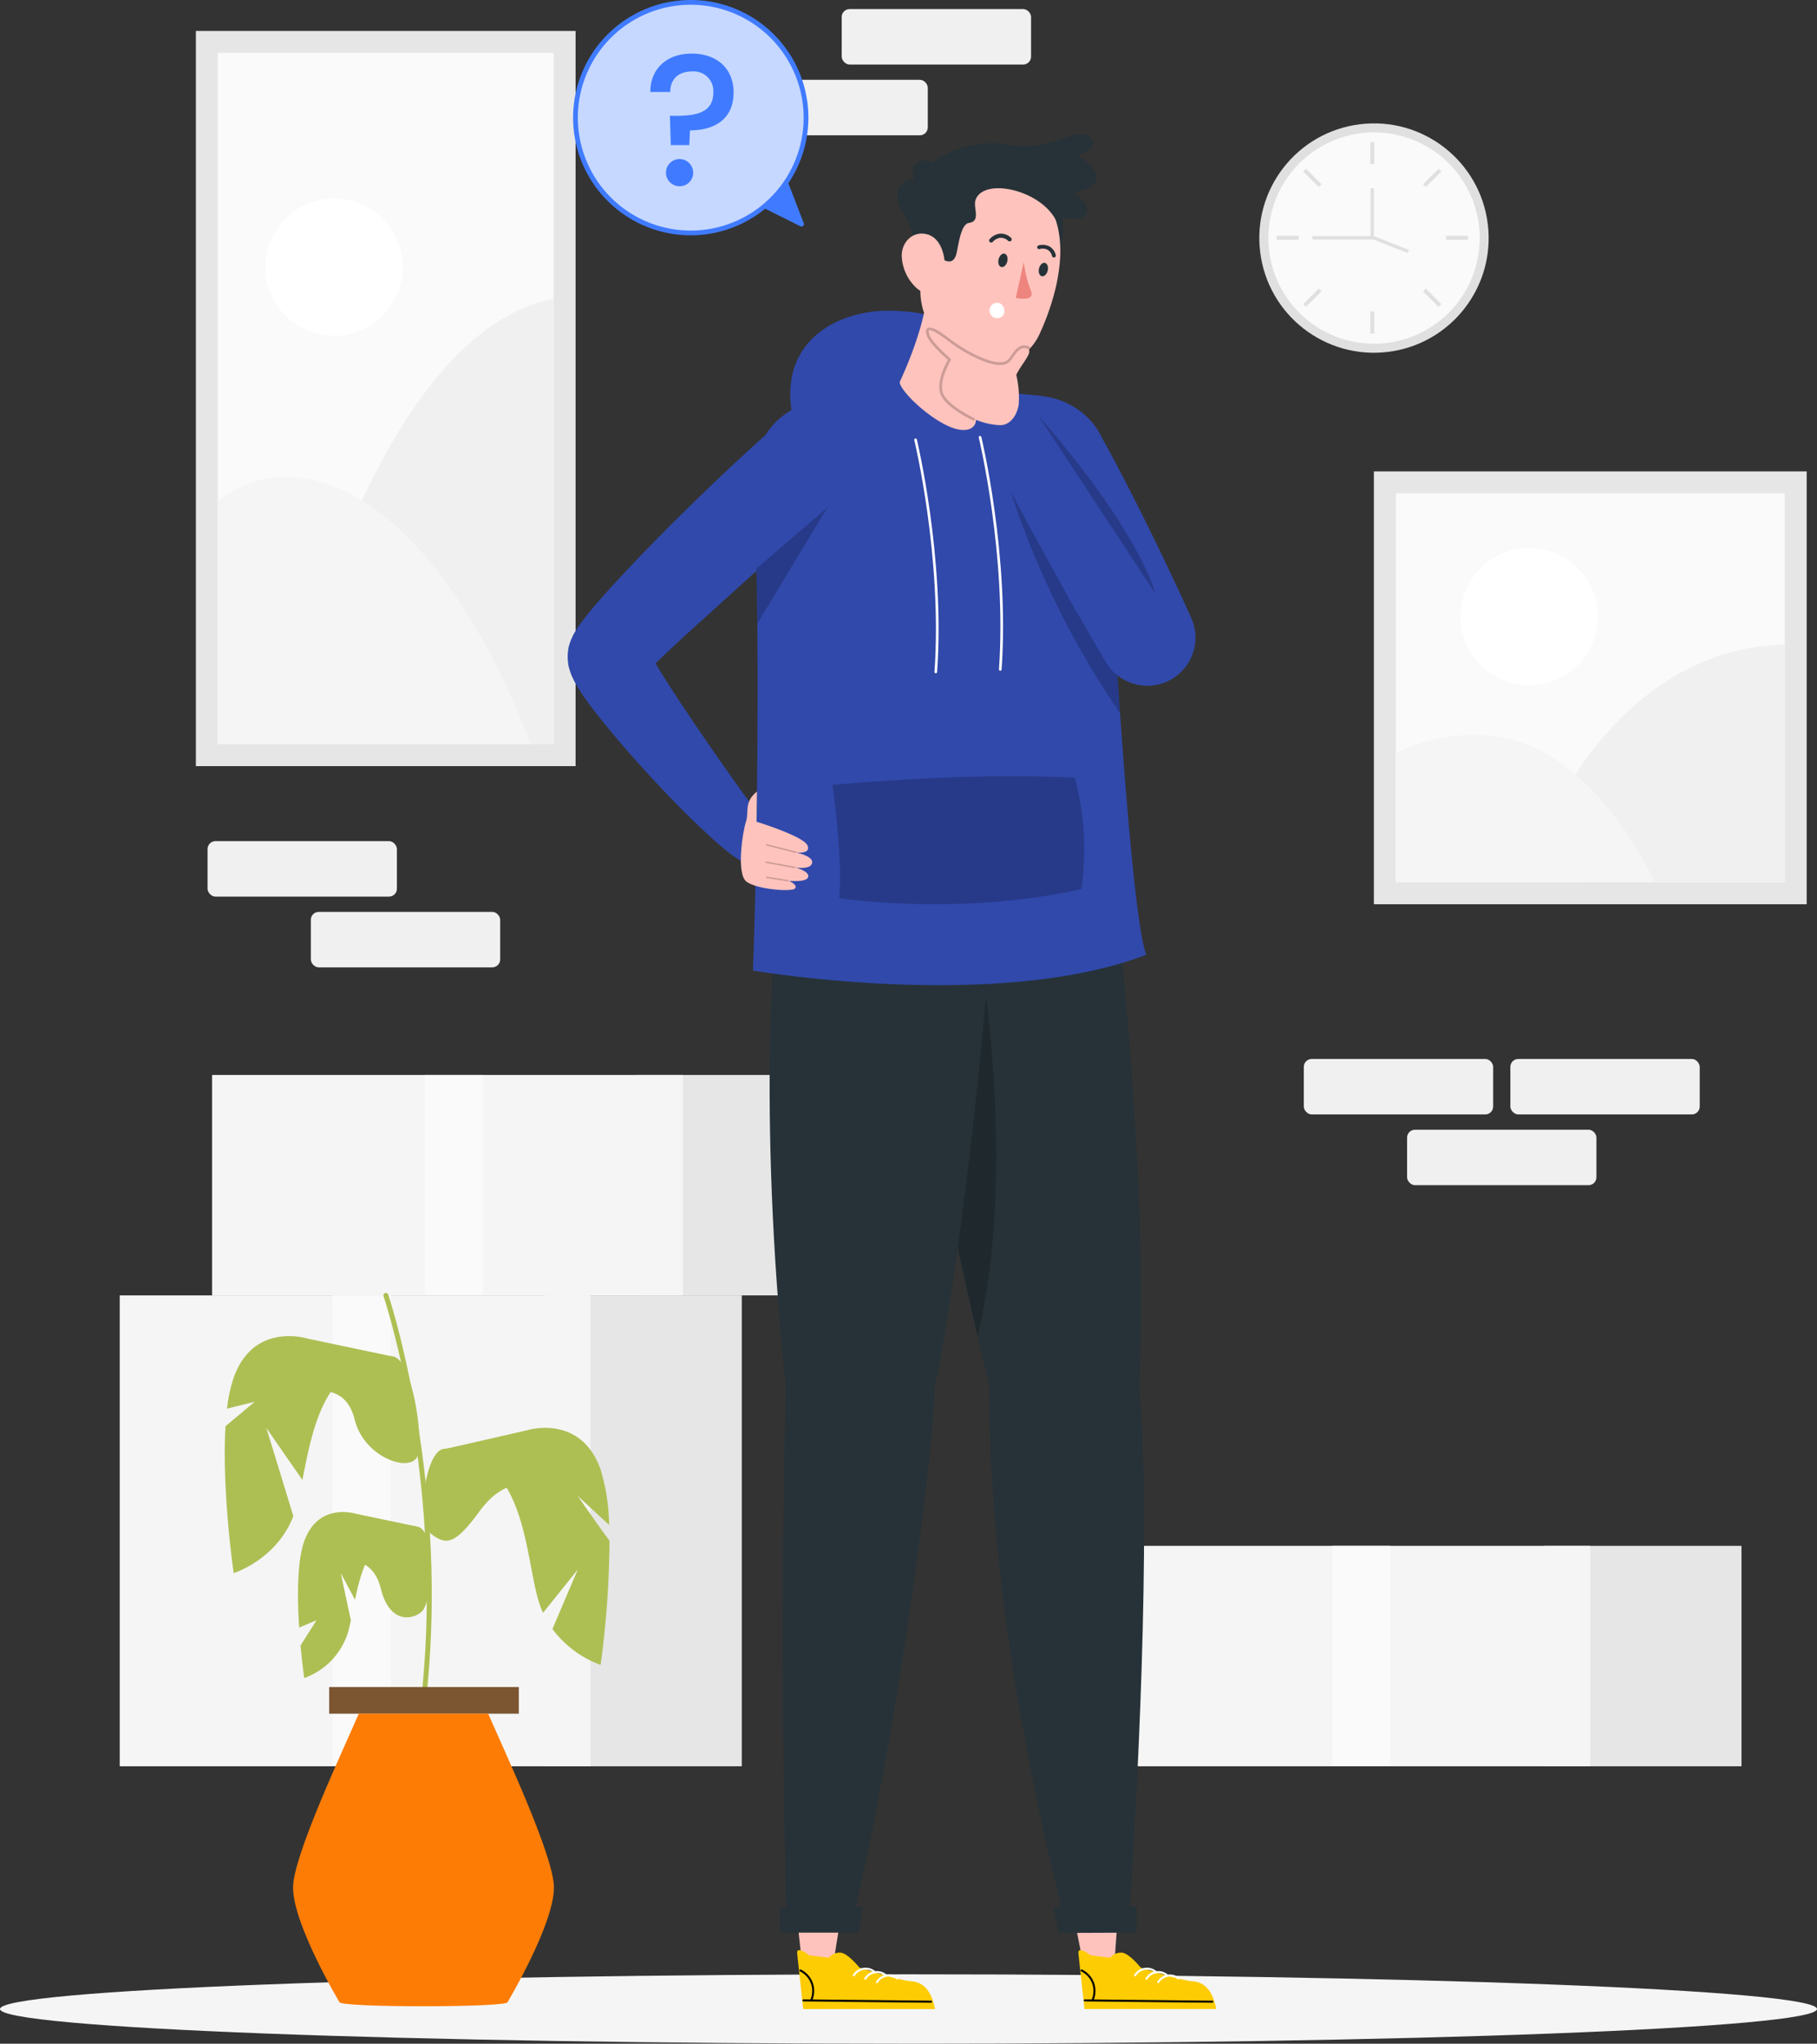 <svg xmlns="http://www.w3.org/2000/svg" width="345" height="388" viewBox="0 0 345 388"><rect x="0" y="0" width="345" height="388" fill="#333333" stroke="none"/><g id="Group_10483" data-name="Group 10483" transform="translate(-26 -87.765)"><g id="Background_complete" data-name="Background complete" transform="translate(48.736 89.488)"><g id="Group_10484" data-name="Group 10484"><g id="Group_10329" data-name="Group 10329" transform="translate(0 244.209)"><rect id="Rectangle_2982" data-name="Rectangle 2982" width="37.509" height="89.398" transform="translate(80.598)" fill="#e6e6e6"></rect><rect id="Rectangle_2983" data-name="Rectangle 2983" width="89.398" height="89.398" fill="#f5f5f5"></rect><rect id="Rectangle_2984" data-name="Rectangle 2984" width="11.045" height="89.138" transform="translate(40.413)" fill="#fafafa"></rect></g><g id="Group_10330" data-name="Group 10330" transform="translate(189.819 291.76)"><rect id="Rectangle_2985" data-name="Rectangle 2985" width="37.509" height="41.847" transform="translate(80.598)" fill="#e6e6e6"></rect><rect id="Rectangle_2986" data-name="Rectangle 2986" width="89.398" height="41.847" fill="#f5f5f5"></rect><rect id="Rectangle_2987" data-name="Rectangle 2987" width="11.046" height="41.725" transform="translate(40.413)" fill="#fafafa"></rect></g><g id="Group_10331" data-name="Group 10331" transform="translate(17.529 202.362)"><rect id="Rectangle_2988" data-name="Rectangle 2988" width="37.509" height="41.847" transform="translate(80.598)" fill="#e6e6e6"></rect><rect id="Rectangle_2989" data-name="Rectangle 2989" width="89.398" height="41.847" fill="#f5f5f5"></rect><rect id="Rectangle_2990" data-name="Rectangle 2990" width="11.045" height="41.725" transform="translate(40.413)" fill="#fafafa"></rect></g><g id="Group_10332" data-name="Group 10332" transform="translate(238.128 87.773)"><rect id="Rectangle_2991" data-name="Rectangle 2991" width="82.177" height="82.178" fill="#e6e6e6"></rect><rect id="Rectangle_2992" data-name="Rectangle 2992" width="73.858" height="73.857" transform="translate(78.017 4.16) rotate(90)" fill="#fafafa"></rect><path id="Path_31336" data-name="Path 31336" d="M311.678,153.4s13.562-27.806,41.879-28.362v45.136H316.628Z" transform="translate(-275.54 -92.153)" fill="#f0f0f0"></path><path id="Path_31337" data-name="Path 31337" d="M280.928,144.933s12.2-6.394,24.591-1.7c15.565,5.892,24.591,26.28,24.591,26.28H280.928Z" transform="translate(-276.768 -91.495)" fill="#f5f5f5"></path><circle id="Ellipse_319" data-name="Ellipse 319" cx="13.031" cy="13.031" r="13.031" transform="translate(16.466 14.543)" fill="#fff"></circle></g><g id="Group_10333" data-name="Group 10333" transform="translate(14.457 4.154)"><rect id="Rectangle_2993" data-name="Rectangle 2993" width="72.096" height="139.575" fill="#e6e6e6"></rect><rect id="Rectangle_2994" data-name="Rectangle 2994" width="131.256" height="63.777" transform="translate(67.936 4.16) rotate(90)" fill="#fafafa"></rect><circle id="Ellipse_320" data-name="Ellipse 320" cx="13.031" cy="13.031" r="13.031" transform="translate(13.212 31.8)" fill="#fff"></circle><path id="Path_31338" data-name="Path 31338" d="M77.229,226.879s16.141-77.611,51.854-84.58v84.58H77.229Z" transform="translate(-61.147 -91.464)" fill="#f0f0f0"></path><path id="Path_31339" data-name="Path 31339" d="M65.764,179.519S73.981,171.6,87,176.333c24.461,8.9,38.114,49.247,38.114,49.247H65.764Z" transform="translate(-61.605 -90.165)" fill="#f5f5f5"></path></g><g id="Group_10374" data-name="Group 10374" transform="translate(213.866 19.195)"><g id="Group_10336" data-name="Group 10336"><g id="Group_10335" data-name="Group 10335"><g id="Group_10334" data-name="Group 10334"><circle id="Ellipse_321" data-name="Ellipse 321" cx="21.772" cy="21.772" r="21.772" transform="translate(0 5.347) rotate(-7.054)" fill="#e0e0e0"></circle></g></g></g><g id="Group_10339" data-name="Group 10339" transform="translate(0.183 0.182)"><g id="Group_10338" data-name="Group 10338"><g id="Group_10337" data-name="Group 10337"><circle id="Ellipse_322" data-name="Ellipse 322" cx="20.056" cy="20.056" r="20.056" transform="matrix(0.228, -0.974, 0.974, 0.228, 0, 39.056)" fill="#fafafa"></circle></g></g></g><g id="Group_10346" data-name="Group 10346" transform="translate(23.584 6.048)"><g id="Group_10342" data-name="Group 10342"><g id="Group_10341" data-name="Group 10341"><g id="Group_10340" data-name="Group 10340"><rect id="Rectangle_2995" data-name="Rectangle 2995" width="0.751" height="4.183" fill="#e0e0e0"></rect></g></g></g><g id="Group_10345" data-name="Group 10345" transform="translate(0 32.175)"><g id="Group_10344" data-name="Group 10344"><g id="Group_10343" data-name="Group 10343"><rect id="Rectangle_2996" data-name="Rectangle 2996" width="0.751" height="4.183" fill="#e0e0e0"></rect></g></g></g></g><g id="Group_10353" data-name="Group 10353" transform="translate(5.78 23.852)"><g id="Group_10349" data-name="Group 10349"><g id="Group_10348" data-name="Group 10348"><g id="Group_10347" data-name="Group 10347"><rect id="Rectangle_2997" data-name="Rectangle 2997" width="4.183" height="0.751" fill="#e0e0e0"></rect></g></g></g><g id="Group_10352" data-name="Group 10352" transform="translate(32.175)"><g id="Group_10351" data-name="Group 10351"><g id="Group_10350" data-name="Group 10350"><rect id="Rectangle_2998" data-name="Rectangle 2998" width="4.183" height="0.751" fill="#e0e0e0"></rect></g></g></g></g><g id="Group_10360" data-name="Group 10360" transform="translate(10.84 11.107)"><g id="Group_10356" data-name="Group 10356" transform="translate(22.751)"><g id="Group_10355" data-name="Group 10355"><g id="Group_10354" data-name="Group 10354"><rect id="Rectangle_2999" data-name="Rectangle 2999" width="4.183" height="0.751" transform="translate(0 2.957) rotate(-44.994)" fill="#e0e0e0"></rect></g></g></g><g id="Group_10359" data-name="Group 10359" transform="translate(0 22.751)"><g id="Group_10358" data-name="Group 10358"><g id="Group_10357" data-name="Group 10357"><rect id="Rectangle_3000" data-name="Rectangle 3000" width="4.183" height="0.751" transform="translate(0 2.959) rotate(-45.022)" fill="#e0e0e0"></rect></g></g></g></g><g id="Group_10367" data-name="Group 10367" transform="translate(10.839 11.108)"><g id="Group_10363" data-name="Group 10363"><g id="Group_10362" data-name="Group 10362"><g id="Group_10361" data-name="Group 10361"><rect id="Rectangle_3001" data-name="Rectangle 3001" width="0.751" height="4.183" transform="translate(0 0.531) rotate(-45.011)" fill="#e0e0e0"></rect></g></g></g><g id="Group_10366" data-name="Group 10366" transform="translate(22.752 22.751)"><g id="Group_10365" data-name="Group 10365"><g id="Group_10364" data-name="Group 10364"><rect id="Rectangle_3002" data-name="Rectangle 3002" width="0.751" height="4.183" transform="translate(0 0.531) rotate(-44.995)" fill="#e0e0e0"></rect></g></g></g></g><g id="Group_10370" data-name="Group 10370" transform="translate(23.584 23.731)"><g id="Group_10369" data-name="Group 10369"><g id="Group_10368" data-name="Group 10368"><rect id="Rectangle_3003" data-name="Rectangle 3003" width="0.643" height="7.622" transform="translate(0 0.599) rotate(-68.508)" fill="#e0e0e0"></rect></g></g></g><g id="Group_10373" data-name="Group 10373" transform="translate(12.583 14.826)"><g id="Group_10372" data-name="Group 10372"><g id="Group_10371" data-name="Group 10371"><path id="Path_31340" data-name="Path 31340" d="M404.749,131.859h-11.7v-.643h11.054v-9.08h.644Z" transform="translate(-393.052 -122.136)" fill="#e0e0e0"></path></g></g></g></g><g id="Group_10325" data-name="Group 10325" transform="translate(16.673 157.969)"><rect id="Rectangle_2974" data-name="Rectangle 2974" width="35.952" height="10.531" rx="1.5" fill="#f0f0f0"></rect><rect id="Rectangle_2975" data-name="Rectangle 2975" width="35.952" height="10.531" rx="1.5" transform="translate(19.61 13.432)" fill="#f0f0f0"></rect></g><g id="Group_10327" data-name="Group 10327" transform="translate(224.823 199.322)"><g id="Group_10326" data-name="Group 10326"><rect id="Rectangle_2976" data-name="Rectangle 2976" width="35.952" height="10.531" rx="1.5" fill="#f0f0f0"></rect><rect id="Rectangle_2977" data-name="Rectangle 2977" width="35.952" height="10.531" rx="1.5" transform="translate(39.221)" fill="#f0f0f0"></rect></g><rect id="Rectangle_2978" data-name="Rectangle 2978" width="35.952" height="10.531" rx="1.5" transform="translate(19.61 13.432)" fill="#f0f0f0"></rect></g><g id="Group_10324" data-name="Group 10324" transform="translate(117.473)"><g id="Group_10323" data-name="Group 10323" transform="translate(19.61)"><rect id="Rectangle_2972" data-name="Rectangle 2972" width="35.952" height="10.531" rx="1.5" transform="translate(35.952 10.531) rotate(180)" fill="#f0f0f0"></rect></g><rect id="Rectangle_2973" data-name="Rectangle 2973" width="35.952" height="10.531" rx="1.5" transform="translate(35.952 23.963) rotate(180)" fill="#f0f0f0"></rect></g></g></g><g id="Shadow" transform="translate(26 462.592)"><g id="Group_10376" data-name="Group 10376" transform="translate(0)"><g id="Group_10375" data-name="Group 10375"><path id="Path_31341" data-name="Path 31341" d="M382,454.275c0,3.638-77.231,6.586-172.5,6.586S37,457.913,37,454.275s77.231-6.587,172.5-6.587S382,450.637,382,454.275Z" transform="translate(-37 -447.688)" fill="#f5f5f5"></path></g></g></g><g id="Plant" transform="translate(68.671 333.199)"><g id="Group_10417" data-name="Group 10417"><g id="Group_10416" data-name="Group 10416"><g id="Group_10414" data-name="Group 10414" transform="translate(0 8.229)"><g id="Group_10413" data-name="Group 10413"><g id="Group_10392" data-name="Group 10392" transform="translate(13.909 33.39)"><g id="Group_10385" data-name="Group 10385" transform="translate(6.801 2.675)"><g id="Group_10384" data-name="Group 10384"><g id="Group_10383" data-name="Group 10383"><path id="Path_31348" data-name="Path 31348" d="M86.947,373.312s7.1-2.588,8.937,4.928,7.1,5.576,8.092,3.929c1.963-3.246,2.237-14.989-1.137-15.7C98.809,365.626,88.368,369.888,86.947,373.312Z" transform="translate(-86.947 -366.363)" fill="#adbf53"></path></g></g></g><g id="Group_10388" data-name="Group 10388" transform="translate(6.801 2.675)" opacity="0.4"><g id="Group_10387" data-name="Group 10387"><g id="Group_10386" data-name="Group 10386"><path id="Path_31349" data-name="Path 31349" d="M86.947,373.312s7.1-2.588,8.937,4.928,7.1,5.576,8.092,3.929c1.963-3.246,2.237-14.989-1.137-15.7C98.809,365.626,88.368,369.888,86.947,373.312Z" transform="translate(-86.947 -366.363)" fill="#adbf53"></path></g></g></g><g id="Group_10391" data-name="Group 10391"><g id="Group_10390" data-name="Group 10390"><g id="Group_10389" data-name="Group 10389"><path id="Path_31350" data-name="Path 31350" d="M103.1,366.575c-8.326.121-10.527,7.431-11.866,13.876L88.529,375.4l1.92,8.964c-.206.98-.421,1.884-.67,2.672a13.471,13.471,0,0,1-8.185,8.283s-.373-2.578-.7-6.2v0l3.029-4.766-3.291,1.383c-.369-5.68-.419-12.511.964-16.4,2.674-7.516,9.847-5.2,9.847-5.2Z" transform="translate(-80.407 -363.792)" fill="#adbf53"></path></g></g></g></g><g id="Group_10402" data-name="Group 10402" transform="translate(37.74 17.421)"><g id="Group_10395" data-name="Group 10395" transform="translate(0 3.91)"><g id="Group_10394" data-name="Group 10394"><g id="Group_10393" data-name="Group 10393"><path id="Path_31351" data-name="Path 31351" d="M122.921,359.145s-4.364-1.314-8.936,4.927c-4.406,6.014-6.163,6.72-9.149,4.381s-1.18-15.441,2.194-16.149C111.059,351.459,121.5,355.72,122.921,359.145Z" transform="translate(-103.322 -352.196)" fill="#adbf53"></path></g></g></g><g id="Group_10398" data-name="Group 10398" transform="translate(0 3.91)" opacity="0.4"><g id="Group_10397" data-name="Group 10397"><g id="Group_10396" data-name="Group 10396"><path id="Path_31352" data-name="Path 31352" d="M122.921,359.145s-4.364-1.314-8.936,4.927c-4.406,6.014-6.163,6.72-9.149,4.381s-1.18-15.441,2.194-16.149C111.059,351.459,121.5,355.72,122.921,359.145Z" transform="translate(-103.322 -352.196)" fill="#adbf53"></path></g></g></g><g id="Group_10401" data-name="Group 10401" transform="translate(3.224)"><g id="Group_10400" data-name="Group 10400"><g id="Group_10399" data-name="Group 10399"><path id="Path_31353" data-name="Path 31353" d="M136.826,393.434a19.938,19.938,0,0,1-9.149-6.807l4.813-11.3-6.6,8.228a17.514,17.514,0,0,1-.745-1.945c-2.861-9.059-2.274-28.729-18.723-28.966l16.353-3.731s10.237-3.3,14.051,7.426a37.974,37.974,0,0,1,1.619,10.534l-5.956-5.512s4.13,5.99,6.029,8.493A181.37,181.37,0,0,1,136.826,393.434Z" transform="translate(-106.422 -348.436)" fill="#adbf53"></path></g></g></g></g><g id="Group_10412" data-name="Group 10412"><g id="Group_10405" data-name="Group 10405" transform="translate(15.726 3.802)"><g id="Group_10404" data-name="Group 10404"><g id="Group_10403" data-name="Group 10403"><path id="Path_31354" data-name="Path 31354" d="M82.154,342.4s7.1-2.589,8.936,4.927,11.082,10.386,12.03,6.713c1.013-3.92-1.225-17.882-4.6-18.59C94.491,334.6,83.574,338.972,82.154,342.4Z" transform="translate(-82.154 -335.34)" fill="#adbf53"></path></g></g></g><g id="Group_10408" data-name="Group 10408" transform="translate(15.726 3.802)" opacity="0.4"><g id="Group_10407" data-name="Group 10407"><g id="Group_10406" data-name="Group 10406"><path id="Path_31355" data-name="Path 31355" d="M82.154,342.4s7.1-2.589,8.936,4.927,11.082,10.386,12.03,6.713c1.013-3.92-1.225-17.882-4.6-18.59C94.491,334.6,83.574,338.972,82.154,342.4Z" transform="translate(-82.154 -335.34)" fill="#adbf53"></path></g></g></g><g id="Group_10411" data-name="Group 10411"><g id="Group_10410" data-name="Group 10410"><g id="Group_10409" data-name="Group 10409"><path id="Path_31356" data-name="Path 31356" d="M99.424,335.655c-13.448.194-15.7,13.53-17.642,23.342l-6.853-9.885c.087.285,3.721,12.079,5.127,16.755-3.168,8.258-11.328,10.816-11.328,10.816s-2.285-15.782-1.551-27.9c2-1.659,5.547-4.631,5.547-4.631l-5.252,1.3a27.71,27.71,0,0,1,1.255-5.868c3.813-10.726,14.054-7.424,14.054-7.424Z" transform="translate(-67.032 -331.684)" fill="#adbf53"></path></g></g></g></g></g></g><g id="Group_10415" data-name="Group 10415" transform="translate(30.12)"><path id="Path_31357" data-name="Path 31357" d="M103.616,401.642a.454.454,0,0,1-.053,0,.47.47,0,0,1-.414-.518c4.657-41.441-7.01-76.383-7.128-76.73a.469.469,0,0,1,.887-.3c.12.35,11.852,35.491,7.173,77.137A.469.469,0,0,1,103.616,401.642Z" transform="translate(-95.995 -323.771)" fill="#adbf53"></path></g></g><rect id="Rectangle_3014" data-name="Rectangle 3014" width="35.992" height="5.04" transform="translate(19.835 74.853)" fill="#263238"></rect><rect id="Rectangle_3015" data-name="Rectangle 3015" width="35.992" height="5.04" transform="translate(19.835 74.853)" fill="#e48429" opacity="0.45"></rect><path id="Path_31358" data-name="Path 31358" d="M116.555,400.6H91.993c-2.95,6.851-12.487,27.041-12.487,33.006,0,7.056,8.8,21.764,8.8,21.764,0,1.055,31.935,1.055,31.935,0,0,0,8.8-14.708,8.8-21.764C129.041,427.637,119.5,407.447,116.555,400.6Z" transform="translate(-66.534 -320.703)" fill="#fd7c05"></path></g></g><g id="Sspeech_Bubble" data-name="Sspeech Bubble" transform="translate(134.815 87.765)"><g id="Group_10424" data-name="Group 10424"><g id="Group_10418" data-name="Group 10418" transform="translate(0.451 0.45)"><circle id="Ellipse_323" data-name="Ellipse 323" cx="21.887" cy="21.887" r="21.887" fill="#407bff"></circle></g><g id="Group_10419" data-name="Group 10419" transform="translate(0.451 0.45)" opacity="0.7"><circle id="Ellipse_324" data-name="Ellipse 324" cx="21.887" cy="21.887" r="21.887" fill="#fff"></circle></g><g id="Group_10420" data-name="Group 10420"><path id="Path_31359" data-name="Path 31359" d="M153,132.439A22.337,22.337,0,1,1,175.341,110.1,22.363,22.363,0,0,1,153,132.439Zm0-43.773A21.436,21.436,0,1,0,174.44,110.1,21.461,21.461,0,0,0,153,88.666Z" transform="translate(-130.666 -87.765)" fill="#407bff"></path></g><g id="Group_10422" data-name="Group 10422" transform="translate(14.661 10.172)"><g id="Group_10421" data-name="Group 10421"><path id="Path_31360" data-name="Path 31360" d="M152.618,97.546c4.74,0,7.96,2.794,7.96,7.393,0,4.989-3.537,7.182-8.278,7.182l-.141,2.8h-3.5l-.177-5.555h1.167c4,0,7.076-.707,7.076-4.422a3.719,3.719,0,0,0-4.068-4c-2.511,0-4.1,1.415-4.1,3.891h-3.785C144.729,100.552,147.807,97.546,152.618,97.546Zm-2.264,25.187a2.582,2.582,0,1,1,2.548-2.582A2.552,2.552,0,0,1,150.354,122.734Z" transform="translate(-144.764 -97.546)" fill="#407bff"></path></g></g><g id="Group_10423" data-name="Group 10423" transform="translate(36.032 34.286)"><path id="Path_31361" data-name="Path 31361" d="M165.314,125.859l7.137,3.548a.458.458,0,0,0,.631-.575l-3.122-8.1A22.3,22.3,0,0,1,165.314,125.859Z" transform="translate(-165.314 -120.734)" fill="#407bff"></path></g></g></g><g id="Character" transform="translate(133.793 113.233)"><g id="Group_10482" data-name="Group 10482"><g id="Group_10473" data-name="Group 10473"><path id="Path_31362" data-name="Path 31362" d="M170.789,164.779c1,5.033,43.807,3.034,41.8-3.466a29.736,29.736,0,0,0-1.557-3.372c-2.782-5.988-7.4-13.5-22.349-13.449C179.693,144.523,167.841,149.96,170.789,164.779Z" transform="translate(-128.07 -110.967)" fill="#3149ab"></path><g id="Group_10457" data-name="Group 10457" transform="translate(38.34 149.609)"><g id="Group_10440" data-name="Group 10440" transform="translate(57.397 186.916)"><g id="Group_10439" data-name="Group 10439"><path id="Path_31363" data-name="Path 31363" d="M221.753,435.854l2.191,11.085h5.86l.78-11.085Z" transform="translate(-221.753 -435.854)" fill="#ffc3bd"></path><g id="Group_10426" data-name="Group 10426" transform="translate(1.231 8.241)"><g id="Group_10425" data-name="Group 10425"><path id="Path_31364" data-name="Path 31364" d="M228.983,445.215a2.54,2.54,0,0,1,2.521-.9c1.409.469,3.254,2.777,3.254,2.777s7.644,2.452,9.708,2.581,3.87,1.29,4.644,5.289H224.081s-.985-9.031-1.138-10.579,2.3.387,2.3.387Z" transform="translate(-222.936 -443.778)" fill="#fecc02"></path></g></g><g id="Group_10429" data-name="Group 10429" transform="translate(1.647 11.907)"><g id="Group_10428" data-name="Group 10428"><g id="Group_10427" data-name="Group 10427"><path id="Path_31365" data-name="Path 31365" d="M248.351,453.624l-4.508-.044q-9.862-.1-19.724-.207a.192.192,0,0,1,0-.384c.443.007.893.007,1.336.015a.135.135,0,0,1,.015-.051,4.124,4.124,0,0,0-2.037-5.291c-.22-.117-.022-.457.192-.332A4.5,4.5,0,0,1,225.854,453c.93.015,1.852.023,2.782.03q9.849.1,19.715.206A.192.192,0,0,1,248.351,453.624Z" transform="translate(-223.336 -447.303)"></path></g></g></g><g id="Group_10432" data-name="Group 10432" transform="translate(11.796 11.559)"><g id="Group_10431" data-name="Group 10431"><g id="Group_10430" data-name="Group 10430"><path id="Path_31366" data-name="Path 31366" d="M233.465,448.532a2.432,2.432,0,0,1,3.576-.648c.2.149.393-.187.2-.334a2.812,2.812,0,0,0-4.106.786c-.145.2.19.4.334.2Z" transform="translate(-233.096 -446.968)" fill="#fff"></path></g></g></g><g id="Group_10435" data-name="Group 10435" transform="translate(13.952 12.209)"><g id="Group_10434" data-name="Group 10434"><g id="Group_10433" data-name="Group 10433"><path id="Path_31367" data-name="Path 31367" d="M235.539,449.158a2.429,2.429,0,0,1,3.575-.648c.2.149.393-.187.2-.335a2.812,2.812,0,0,0-4.106.787c-.145.2.191.4.335.2Z" transform="translate(-235.169 -447.594)" fill="#fff"></path></g></g></g><g id="Group_10438" data-name="Group 10438" transform="translate(16.18 12.86)"><g id="Group_10437" data-name="Group 10437"><g id="Group_10436" data-name="Group 10436"><path id="Path_31368" data-name="Path 31368" d="M237.68,449.784a2.43,2.43,0,0,1,3.576-.648c.2.149.393-.187.2-.335a2.812,2.812,0,0,0-4.106.787c-.145.2.19.4.334.2Z" transform="translate(-237.311 -448.22)" fill="#fff"></path></g></g></g></g></g><g id="Group_10456" data-name="Group 10456" transform="translate(4.97 186.996)"><g id="Group_10455" data-name="Group 10455"><path id="Path_31369" data-name="Path 31369" d="M171.34,435.93l1.216,11.005h5.86l1.755-11.005Z" transform="translate(-171.34 -435.93)" fill="#ffc3bd"></path><g id="Group_10442" data-name="Group 10442" transform="translate(0.257 8.162)"><g id="Group_10441" data-name="Group 10441"><path id="Path_31370" data-name="Path 31370" d="M177.633,445.215a2.538,2.538,0,0,1,2.521-.9c1.409.469,3.254,2.777,3.254,2.777s7.643,2.452,9.707,2.581,3.871,1.29,4.644,5.289H172.731s-.986-9.031-1.138-10.579,2.3.387,2.3.387Z" transform="translate(-171.586 -443.778)" fill="#fecc02"></path></g></g><g id="Group_10445" data-name="Group 10445" transform="translate(0.672 11.827)"><g id="Group_10444" data-name="Group 10444"><g id="Group_10443" data-name="Group 10443"><path id="Path_31371" data-name="Path 31371" d="M197,453.624l-4.508-.044q-9.862-.1-19.723-.207a.192.192,0,0,1,0-.384c.442.007.892.007,1.335.015a.135.135,0,0,1,.015-.051,4.124,4.124,0,0,0-2.036-5.291c-.222-.117-.022-.457.191-.332A4.5,4.5,0,0,1,174.5,453c.93.015,1.852.023,2.782.03q9.851.1,19.715.206A.192.192,0,0,1,197,453.624Z" transform="translate(-171.986 -447.303)"></path></g></g></g><g id="Group_10448" data-name="Group 10448" transform="translate(10.821 11.479)"><g id="Group_10447" data-name="Group 10447"><g id="Group_10446" data-name="Group 10446"><path id="Path_31372" data-name="Path 31372" d="M182.115,448.532a2.43,2.43,0,0,1,3.575-.648c.2.149.393-.187.2-.334a2.812,2.812,0,0,0-4.106.786c-.145.2.191.4.335.2Z" transform="translate(-181.745 -446.968)" fill="#fff"></path></g></g></g><g id="Group_10451" data-name="Group 10451" transform="translate(12.978 12.13)"><g id="Group_10450" data-name="Group 10450"><g id="Group_10449" data-name="Group 10449"><path id="Path_31373" data-name="Path 31373" d="M184.188,449.158a2.43,2.43,0,0,1,3.576-.648c.2.149.393-.187.2-.335a2.812,2.812,0,0,0-4.106.787c-.145.2.19.4.334.2Z" transform="translate(-183.819 -447.594)" fill="#fff"></path></g></g></g><g id="Group_10454" data-name="Group 10454" transform="translate(15.204 12.781)"><g id="Group_10453" data-name="Group 10453"><g id="Group_10452" data-name="Group 10452"><path id="Path_31374" data-name="Path 31374" d="M186.33,449.784a2.429,2.429,0,0,1,3.575-.648c.2.149.393-.187.2-.335a2.812,2.812,0,0,0-4.106.787c-.145.2.191.4.335.2Z" transform="translate(-185.96 -448.22)" fill="#fff"></path></g></g></g></g></g><path id="Path_31375" data-name="Path 31375" d="M221.04,443.424H233.97c1.118-16.653,4.284-71.829,1.784-99.133,1.8-37.884-3.991-88.174-3.991-88.174H190.8s3,33.653,16.476,87.628C207.181,386.509,217.619,429.26,221.04,443.424Z" transform="translate(-165.593 -256.117)" fill="#263238"></path><path id="Path_31376" data-name="Path 31376" d="M204.729,334.324c7.405-30.247.9-69.468.9-69.468l-6.389,44.8Z" transform="translate(-165.255 -255.768)" opacity="0.2"></path><path id="Path_31377" data-name="Path 31377" d="M218.4,435.919l.95,4.915,14.828-.064.009-4.916Z" transform="translate(-164.49 -248.937)" fill="#263238"></path><path id="Path_31378" data-name="Path 31378" d="M169.686,443.9h12.931c4.607-17.13,13.862-72.207,15.343-99.51,7.325-37.884,10.83-88.274,10.83-88.274H167.827s-3.81,34.038,1.791,88.014C168.53,391.188,169.393,429.26,169.686,443.9Z" transform="translate(-166.561 -256.117)" fill="#263238"></path><path id="Path_31379" data-name="Path 31379" d="M168.481,435.9l-.027,4.872,14.945,0,.783-4.872Z" transform="translate(-166.485 -248.935)" fill="#263238"></path></g><path id="Path_31380" data-name="Path 31380" d="M238.209,266.166c-28.411,10.919-74.7,3.005-74.7,3.005.551-13.894,1.03-41.411.842-64.279-.01-.53-.01-1.061-.021-1.591-.031-3.245-.083-6.385-.146-9.36-.01-.364-.01-.728-.021-1.082-.135-5.845-.343-11.013-.614-15.152-.52-7.789,3.713-15.038,11.419-16.338,2.34-.4,4.867-.738,7.5-1.019.624-.073,1.258-.135,1.9-.2a184.72,184.72,0,0,1,22.619-.822c.364,0,.728.01,1.092.021.187.01.4.01.582.021.312.01.634.021.946.042,3.255.135,6.344.374,9.11.738,6.281.811,11.866,5.772,11.97,12.115.094,5.813.666,18.085,1.487,31.926.312,5.241.666,10.722,1.05,16.15C234.715,241.717,236.608,262.433,238.209,266.166Z" transform="translate(-128.342 -110.376)" fill="#3149ab"></path><path id="Path_31381" data-name="Path 31381" d="M167.066,240.522a.079.079,0,0,1,.021.042l-.031-.021a.285.285,0,0,0-.135-.021l-4.118,7.727c-.27-.146-.53-.291-.79-.447l-.2-.125-.125-.083-.229-.166-.478-.333-.385-.291c-.53-.4-.957-.749-1.414-1.123-.863-.738-1.685-1.466-2.485-2.2-1.591-1.466-3.12-2.933-4.638-4.42-3-3.005-5.9-6.063-8.715-9.2-2.839-3.141-5.574-6.354-8.278-9.8-.676-.863-1.362-1.757-2.028-2.714-.343-.5-.676-.957-1.03-1.529-.343-.52-.707-1.134-1.113-1.893l-.322-.686-.166-.343c-.073-.2-.156-.426-.229-.634l-.2-.666a5.551,5.551,0,0,1-.218-1.1,9.175,9.175,0,0,1-.021-2.069l.062-.51c.031-.156.062-.354.083-.416l.156-.551a10.874,10.874,0,0,1,.416-1.1l.239-.52.135-.26.052-.094.447-.738c.354-.562.52-.78.749-1.1.884-1.217,1.591-2.059,2.329-2.964,2.9-3.421,5.772-6.448,8.673-9.516,2.922-3.016,5.834-6.011,8.819-8.912,5.938-5.855,11.97-11.543,18.261-17.024l11.9,13.083c-5.917,5.668-12.022,11.211-18.105,16.7l-9.089,8.236c-2.912,2.61-5.844,5.3-8.476,7.883q.312.562.655,1.123c2.018,3.328,4.305,6.708,6.552,10.077,2.288,3.359,4.6,6.728,6.947,10.025,1.165,1.664,2.34,3.307,3.536,4.9.593.8,1.2,1.56,1.778,2.3l.822,1.019.322.385Z" transform="translate(-129.693 -110.159)" fill="#3149ab"></path><path id="Path_31382" data-name="Path 31382" d="M193.206,168.052s5.382,22.352,3.839,44.08" transform="translate(-127.156 -110.026)" fill="none" stroke="#fff" stroke-linecap="round" stroke-linejoin="round" stroke-width="0.5"></path><path id="Path_31383" data-name="Path 31383" d="M204.979,167.587s5.382,22.353,3.839,44.081" transform="translate(-126.686 -110.044)" fill="none" stroke="#fff" stroke-linecap="round" stroke-linejoin="round" stroke-width="0.5"></path><path id="Path_31384" data-name="Path 31384" d="M231.452,219.967a165.4,165.4,0,0,1-23.474-51.217L230.4,203.817C230.713,209.058,231.067,214.539,231.452,219.967Z" transform="translate(-126.566 -109.998)" opacity="0.2"></path><path id="Path_31385" data-name="Path 31385" d="M178.011,231.124s2.02,13.643,1.3,21.5c0,0,22.406,3.51,45.977-1.7a51.37,51.37,0,0,0-1.254-21.173C210.164,229.044,194.6,229.684,178.011,231.124Z" transform="translate(-127.763 -107.573)" opacity="0.2"></path><g id="Group_10472" data-name="Group 10472" transform="translate(62.587)"><g id="Group_10471" data-name="Group 10471"><g id="Group_10470" data-name="Group 10470"><g id="Group_10469" data-name="Group 10469"><g id="Group_10468" data-name="Group 10468"><g id="Group_10464" data-name="Group 10464"><path id="Path_31386" data-name="Path 31386" d="M211.267,117.585a17.032,17.032,0,0,0-13.555.8c-2.73,1.422-5.1,3.6-5.043,6.864.136,7.62,2.261,20.363,2.261,20.363l25.718-11.626s1.872-6.382-1.14-10.452A16.651,16.651,0,0,0,211.267,117.585Z" transform="translate(-189.764 -112.083)" fill="#263238"></path><path id="Path_31387" data-name="Path 31387" d="M192.894,133.4s.558-2.214-2-6.327.245-6.672,2.21-6.08c0,0-1.024-2.533.677-3.4s2.569.123,2.569.123a19.746,19.746,0,0,1,15.117-3.411c7.014,1.385,12.2-3.506,14.8-1.6s-2.13,3.686-2.13,3.686,4.21,2.319,3.556,4.482-4.509,2.335-4.509,2.335,4,2.657,2.371,4.427-6.726-.374-6.726-.374S198.64,127.15,192.894,133.4Z" transform="translate(-189.876 -112.254)" fill="#263238"></path><g id="Group_10458" data-name="Group 10458" transform="translate(0.445 28.765)"><path id="Path_31388" data-name="Path 31388" d="M206.264,154.149v.01c-.019.032-.027.053-.046.086L204.6,158.46a14.312,14.312,0,0,0-.322,2.621,14.885,14.885,0,0,0,.093,2.135c.812,1.41.942,4.427-2.449,4.073-4.281-.439-11.54-7.156-11.617-9.075,2.613-5.633,5.1-12.679,5.385-18.3L200,145.725Z" transform="translate(-190.304 -139.914)" fill="#ffc3bd"></path></g><g id="Group_10459" data-name="Group 10459" transform="translate(9.319 35.997)" opacity="0.2"><path id="Path_31389" data-name="Path 31389" d="M205.877,153.968l-1.618,4.215c-2.545-1.512-5.061-4.451-5.393-7.37-.225-2.1.91-3.928,1.751-3.943Z" transform="translate(-198.837 -146.869)"></path></g><g id="Group_10460" data-name="Group 10460" transform="translate(4.373 7.791)"><path id="Path_31390" data-name="Path 31390" d="M217.886,147.137c-.355.916-.739,1.816-1.142,2.7-3.578,7.8-13.644,7.451-19.208.813-.008-.012-.006-.023-.017-.025a15.049,15.049,0,0,1-1.369-1.92c-3.384-5.621-1.959-9.5-.38-18.5a12.443,12.443,0,0,1,19.582-8.065C222.472,127.24,221.459,137.979,217.886,147.137Z" transform="translate(-194.08 -119.746)" fill="#ffc3bd"></path></g><path id="Path_31391" data-name="Path 31391" d="M209.356,145.361a1.463,1.463,0,1,1-.678-2.228A1.678,1.678,0,0,1,209.356,145.361Z" transform="translate(-189.209 -111.024)" fill="#fff"></path><path id="Path_31392" data-name="Path 31392" d="M203.246,128.877c2.346-.33.749-2.914,1.252-4.366,1.636-4.717,14.468-1.491,15.943,5.725,0,0-.355-5.5-4.359-8.867s-12.619-4.9-16.579-1.011-3.981,10.748-3.981,10.748a2.955,2.955,0,0,0,.659,2.058c.427.413,1.179,2.314,2.427,2.818,1.063.429,1.874.259,2.264-1.28S201.677,129.1,203.246,128.877Z" transform="translate(-189.65 -112.022)" fill="#263238"></path><g id="Group_10461" data-name="Group 10461" transform="translate(0.837 18.876)"><path id="Path_31393" data-name="Path 31393" d="M190.685,134.78a8.681,8.681,0,0,0,2.838,5.989c2.27,2.025,4.739.316,5.226-2.525.438-2.558-.216-6.693-3.034-7.63-2.775-.922-5.146,1.354-5.03,4.166" transform="translate(-190.681 -130.406)" fill="#ffc3bd"></path></g><g id="Group_10462" data-name="Group 10462" transform="translate(19.171 22.681)"><path id="Path_31394" data-name="Path 31394" d="M208.365,135.146c-.168.7.067,1.353.523,1.463s.962-.368,1.129-1.067-.067-1.353-.523-1.462-.962.367-1.129,1.066" transform="translate(-208.311 -134.064)" fill="#263238"></path></g><g id="Group_10463" data-name="Group 10463" transform="translate(26.848 24.424)"><path id="Path_31395" data-name="Path 31395" d="M215.747,136.822c-.167.7.067,1.354.523,1.463s.962-.367,1.129-1.066-.067-1.353-.523-1.463-.962.368-1.129,1.066" transform="translate(-215.693 -135.74)" fill="#263238"></path></g></g><g id="Group_10465" data-name="Group 10465" transform="translate(26.555 21.015)"><path id="Path_31396" data-name="Path 31396" d="M218.5,134.854a.359.359,0,0,1-.263-.253,1.88,1.88,0,0,0-.866-1.212,2.173,2.173,0,0,0-1.485-.126.362.362,0,1,1-.215-.692,2.884,2.884,0,0,1,2.045.18,2.568,2.568,0,0,1,1.219,1.65.361.361,0,0,1-.25.448A.357.357,0,0,1,218.5,134.854Z" transform="translate(-215.411 -132.462)" fill="#263238"></path></g><g id="Group_10466" data-name="Group 10466" transform="translate(17.431 18.882)"><path id="Path_31397" data-name="Path 31397" d="M206.938,132.1a.407.407,0,0,1-.158-.08.392.392,0,0,1-.053-.551,3.12,3.12,0,0,1,1.962-1.049,2.783,2.783,0,0,1,2.085.775.393.393,0,1,1-.515.593,2.035,2.035,0,0,0-1.5-.585,2.346,2.346,0,0,0-1.428.769A.4.4,0,0,1,206.938,132.1Z" transform="translate(-206.637 -130.411)" fill="#263238"></path></g><g id="Group_10467" data-name="Group 10467" transform="translate(22.488 24.279)"><path id="Path_31398" data-name="Path 31398" d="M213.025,135.6a22.588,22.588,0,0,0,1.335,5.42c.977,2.225-2.86,1.394-2.86,1.394Z" transform="translate(-211.5 -135.601)" fill="#ed847e"></path></g></g></g></g></g></g><path id="Path_31399" data-name="Path 31399" d="M177.659,180.37l-13.353,22.088c-.031-3.245-.083-6.385-.146-9.36-.01-.364-.01-.728-.021-1.082Z" transform="translate(-128.317 -109.533)" opacity="0.2"></path></g><g id="Group_10476" data-name="Group 10476" transform="translate(68.021 36.711)"><path id="Path_31400" data-name="Path 31400" d="M240.558,214.282a9.2,9.2,0,0,1-11.658-3.661c-.156-.26-.3-.51-.458-.77-.3-.51-.6-1.03-.9-1.55-.156-.25-.3-.51-.447-.77-.489-.832-.967-1.674-1.456-2.517-.53-.936-1.071-1.872-1.612-2.818s-1.061-1.872-1.6-2.818-1.071-1.882-1.591-2.818-1.061-1.893-1.581-2.839l-.187-.343c-.988-1.778-1.976-3.567-2.953-5.345-2.069-3.806-4.118-7.623-6.115-11.471s-3.973-7.716-5.834-11.658l8.184-5.356c2.86,3.286,5.605,6.656,8.33,10.035.3.374.6.749.9,1.134l6.25-3.265c1.56,2.745,3.037,5.533,4.493,8.34s2.881,5.616,4.274,8.444,2.787,5.668,4.129,8.528q2.044,4.274,4,8.59l.364.811A9.15,9.15,0,0,1,240.558,214.282Z" transform="translate(-194.739 -147.076)" fill="#3149ab"></path><path id="Path_31401" data-name="Path 31401" d="M223.383,200.777c-.114-.187-.218-.364-.322-.551q-1.466-2.527-2.87-5.085c.52.936,1.05,1.882,1.591,2.818S222.852,199.841,223.383,200.777Z" transform="translate(-194.099 -145.654)" fill="#407bff"></path><g id="Group_10475" data-name="Group 10475"><path id="Path_31402" data-name="Path 31402" d="M212.706,162.13c-.2,1.577-1.342,4.035-3.64,3.952a12.949,12.949,0,0,1-4.17-.9.032.032,0,0,0-.021-.01c-1.758-.447-5.054-1.56-6.188-3.733-1.591-3.037.894-7.8.894-7.8-2.579-2.444-5.63-6.648-3.5-5.691s10.5,6.8,13.493,6.142c2.788-.617,3.764-3.036,4.8-2.546,1.192.564-1.021,2.728-2.134,4.974A19.217,19.217,0,0,1,212.706,162.13Z" transform="translate(-195.09 -147.545)" fill="#ffc3bd"></path><g id="Group_10474" data-name="Group 10474" opacity="0.2"><path id="Path_31403" data-name="Path 31403" d="M204.136,165.229a.253.253,0,0,1-.109-.024c-.215-.1-5.263-2.468-6.179-5.054-.817-2.308.936-5.62,1.412-6.453-.67-.589-3.143-2.817-3.805-4.18-.365-.753-.446-1.291-.25-1.643a.618.618,0,0,1,.459-.32c1.071.016,2.162.818,3.671,1.929a29.726,29.726,0,0,0,5.9,3.589c4.552,1.994,5.367.781,5.907-.022l.206-.3c.6-.864,1.6-2.312,3.309-1.617a.259.259,0,1,1-.194.48c-1.226-.494-1.942.356-2.687,1.433l-.2.293c-.809,1.2-1.984,2.2-6.547.207a30.176,30.176,0,0,1-6-3.646c-1.375-1.012-2.461-1.812-3.336-1.829.02,0-.012.015-.036.064-.034.071-.115.361.269,1.152.7,1.452,3.807,4.13,3.838,4.157a.26.26,0,0,1,.052.333c-.023.037-2.314,3.83-1.477,6.2s5.858,4.733,5.908,4.757a.259.259,0,0,1-.109.5Z" transform="translate(-195.101 -147.555)"></path></g></g></g><path id="Path_31404" data-name="Path 31404" d="M215.583,163.583l22.273,33.886S235.256,186.116,215.583,163.583Z" transform="translate(-126.262 -110.204)" opacity="0.2"></path><g id="Group_10481" data-name="Group 10481" transform="translate(32.875 124.79)"><g id="Group_10477" data-name="Group 10477"><path id="Path_31405" data-name="Path 31405" d="M164.289,238s8.964,2.76,9.674,4.508-2.221,1.3-2.221,1.3,3.2.673,3.11,1.9c-.1,1.478-3.171.991-3.171.991s2.588.644,2.428,1.732c-.166,1.128-3.663.8-3.663.8s1.739.756,1.142,1.439-7.111.207-9.173-1.258-.732-9.679-.127-11.465-.456-3.64,2.076-5.686L164.289,238Z" transform="translate(-161.305 -232.251)" fill="#ffc3bd"></path></g><g id="Group_10478" data-name="Group 10478" transform="translate(4.778 10.003)"><path id="Path_31406" data-name="Path 31406" d="M171.537,243.552l-.012,0L166,242.143a.138.138,0,0,1,.069-.268l5.52,1.407a.138.138,0,0,1-.056.27Z" transform="translate(-165.9 -241.87)" opacity="0.2"></path></g><g id="Group_10479" data-name="Group 10479" transform="translate(4.67 13.301)"><path id="Path_31407" data-name="Path 31407" d="M171.32,246.3h0l-5.407-.982a.139.139,0,0,1,.05-.274l5.407.982a.14.14,0,0,1,.111.161A.138.138,0,0,1,171.32,246.3Z" transform="translate(-165.796 -245.041)" opacity="0.2"></path></g><g id="Group_10480" data-name="Group 10480" transform="translate(4.78 16.176)"><path id="Path_31408" data-name="Path 31408" d="M170.056,248.709l-4.037-.628a.138.138,0,1,1,.043-.273l4.037.628a.138.138,0,1,1-.043.273Z" transform="translate(-165.901 -247.805)" opacity="0.2"></path></g></g></g></g></g></svg>